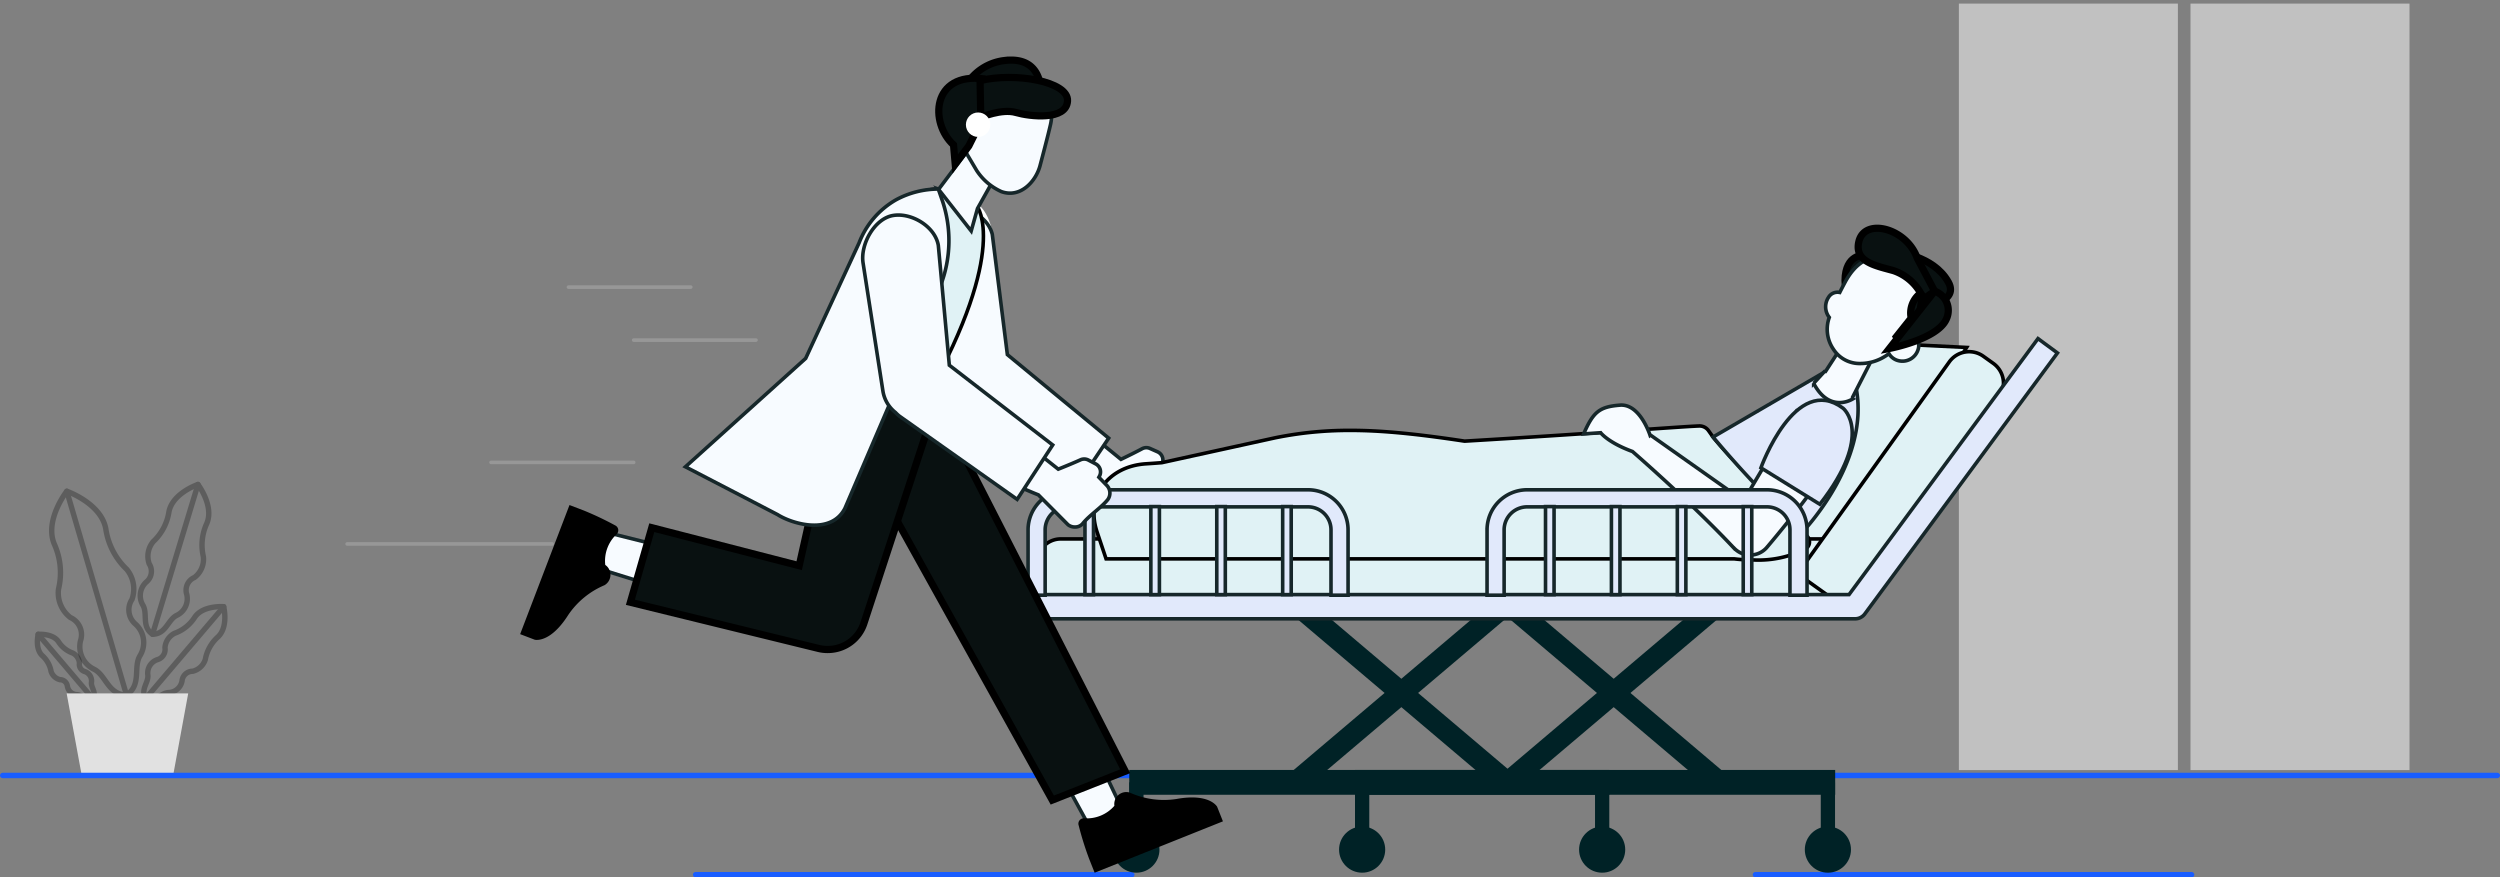 <svg xmlns="http://www.w3.org/2000/svg" width="346.884" height="121.744" viewBox="0 0 346.884 121.744"><rect x="0" y="0" width="346.884" height="121.744" fill="#808080" stroke="none"/><defs><style>            .cls-1,.cls-13,.cls-4{fill:none}.cls-1{stroke:#195dff;stroke-width:.751px}.cls-1,.cls-13,.cls-2,.cls-4{stroke-linecap:round}.cls-1,.cls-13{stroke-miterlimit:10}.cls-2{fill:#e1e1e1}.cls-2,.cls-7{stroke:transparent}.cls-2,.cls-4{stroke-linejoin:round}.cls-2{opacity:.67}.cls-3{opacity:.27}.cls-11,.cls-4,.cls-8{stroke:#000}.cls-4{stroke-width:.75px}.cls-6{fill:#f7fbff}.cls-6,.cls-9{stroke:#16272a}.cls-13,.cls-6,.cls-8,.cls-9{stroke-width:.5px}.cls-7{fill:#002226}.cls-8{fill:#e0f2f5}.cls-9{fill:#e1e9fb}.cls-10{fill:#fff}.cls-11{fill:#091111}.cls-13{stroke:#979797}        </style></defs><g id="Group_15873" transform="translate(-1070.124 -208.633)"><path id="Line_225" d="M0 0L99.542 0" class="cls-1" transform="translate(1317.091 316.232)"></path><path id="Rectangle_3046" d="M0 0H30.386V106.35H0z" class="cls-2" transform="translate(1341.926 209.133)"></path><path id="Rectangle_3047" d="M0 0H30.386V106.35H0z" class="cls-2" transform="translate(1374.065 209.133)"></path><g id="Group_15326" transform="translate(1075.307 275.86)"><g id="Group_3906" transform="translate(0 0)"><g id="Group_3902" class="cls-3" transform="translate(14.264 0)"><path id="Path_2099" d="M414.458 273.716c-1.576-1.085-.622-2.875-1.353-4.062a2.555 2.555 0 0 1 .487-3.184 1.915 1.915 0 0 0 .4-2.531 3.177 3.177 0 0 1 .563-3.08 7.128 7.128 0 0 0 2.172-4.1c.484-2.625 4.028-3.825 4.028-3.825s2.281 2.967 1.225 5.418a7.129 7.129 0 0 0-.468 4.613 3.178 3.178 0 0 1-1.242 2.874 1.914 1.914 0 0 0-1.07 2.328 2.555 2.555 0 0 1-1.364 2.918c-1.263.586-1.464 2.604-3.378 2.631z" class="cls-4" transform="translate(-412.739 -252.938)"></path><path id="Line_263" d="M0 20.778L6.301 0" class="cls-4" transform="translate(1.718)"></path></g><g id="Group_3903" class="cls-3" transform="translate(1.997 0.942)"><path id="Path_2100" d="M407.707 282.78c2.153-1.453.882-3.895 1.888-5.5a3.466 3.466 0 0 0-.62-4.327 2.6 2.6 0 0 1-.515-3.439 4.311 4.311 0 0 0-.725-4.187 9.683 9.683 0 0 1-2.9-5.586c-.622-3.568-5.417-5.243-5.417-5.243s-3.132 4-1.731 7.337a9.68 9.68 0 0 1 .577 6.266 4.311 4.311 0 0 0 1.649 3.916 2.6 2.6 0 0 1 1.422 3.174 3.467 3.467 0 0 0 1.814 3.978c1.714.808 1.961 3.549 4.558 3.611z" class="cls-4" transform="translate(-397.33 -254.503)"></path><path id="Line_270" d="M8.285 28.277L0 0" class="cls-4" transform="translate(2.092)"></path></g><g id="Group_3904" class="cls-3" transform="translate(0 20.778)"><path id="Path_2101" d="M399.424 293.256c.547-.877-.311-1.559-.2-2.3a1.38 1.38 0 0 0-.927-1.473 1.035 1.035 0 0 1-.745-1.167 1.717 1.717 0 0 0-.943-1.405 3.856 3.856 0 0 1-1.959-1.562c-.8-1.2-2.82-1.028-2.82-1.028s-.491 1.961.56 2.948a3.857 3.857 0 0 1 1.226 2.185 1.716 1.716 0 0 0 1.234 1.157 1.035 1.035 0 0 1 1.032.924 1.381 1.381 0 0 0 1.3 1.153c.753.012 1.287.967 2.242.568z" class="cls-4" transform="translate(-391.712 -284.308)"></path><path id="Line_277" d="M7.597 8.94L0 0" class="cls-4" transform="translate(0.114 0.008)"></path></g><g id="Group_3905" class="cls-3" transform="translate(14.773 16.944)"><path id="Path_2102" d="M421.39 297.049c-.779-1.249.443-2.22.291-3.281a1.964 1.964 0 0 1 1.32-2.1 1.474 1.474 0 0 0 1.061-1.662 2.445 2.445 0 0 1 1.342-2 5.489 5.489 0 0 0 2.789-2.224c1.146-1.7 4.015-1.464 4.015-1.464s.7 2.793-.8 4.2a5.5 5.5 0 0 0-1.746 3.112 2.444 2.444 0 0 1-1.757 1.647 1.473 1.473 0 0 0-1.469 1.315 1.966 1.966 0 0 1-1.857 1.641c-1.069.022-1.829 1.384-3.189.816z" class="cls-4" transform="translate(-421.128 -284.308)"></path><path id="Line_284" d="M0 12.729L10.818 0" class="cls-4" transform="translate(0.262 0.012)"></path></g></g><path id="Path_2103" fill="#e1e1e1" d="M415.992 315.388H403.24l-2.058-11.188h16.867z" transform="translate(-397.118 -275.215)"></path></g><path id="Line_225-2" d="M0 0L205.87 0" class="cls-1" transform="translate(1070.5 316.232)"></path><path id="Line_225-3" d="M0 0L60.517 0" class="cls-1" transform="translate(1166.648 330.001)"></path><path id="Line_225-4" d="M0 0L60.517 0" class="cls-1" transform="translate(1313.698 330.001)"></path><g id="Group_15866" transform="translate(1118.291 216.973)"><g id="Group_15252" transform="translate(87.65 42.927)"><g id="Group_15251"><path id="Union_70" d="M1678.793 400.6l-4.446-3.909c-1.5-.717-10.528-5.139-17.084-10.73l4.449-5.461 15.271 12.475c1.053-.506 2.262-1.109 2.927-1.47a1.245 1.245 0 0 1 1.1-.042l1.05.465a1.25 1.25 0 0 1 .635 1.65l-.012.026-.064.137 1.2 1.085a1.528 1.528 0 0 1 .223 1.951c-.861 1.217-2.337 2.266-3.224 3.522a1.4 1.4 0 0 1-1.166.558 1.476 1.476 0 0 1-.859-.257z" class="cls-6" transform="translate(-1657.263 -380.505)"></path></g></g><g id="Group_15262" transform="translate(106.309 75.343)"><g id="Group_15256" transform="translate(0 23.15)"><path id="Rectangle_3036" d="M0 0H66.626V3.443H0z" class="cls-7" transform="translate(2.213)"></path><g id="Group_15254" transform="translate(0 1.722)"><path id="Rectangle_3037" d="M0 0H1.98V9.105H0z" class="cls-7" transform="translate(2.213)"></path><circle id="Ellipse_188" cx="3.202" cy="3.202" r="3.202" class="cls-7" transform="translate(0 6.13)"></circle></g><g id="Group_15255" transform="translate(64.626 1.722)"><path id="Rectangle_3038" d="M0 0H1.98V9.105H0z" class="cls-7" transform="translate(2.213)"></path><circle id="Ellipse_189" cx="3.202" cy="3.202" r="3.202" class="cls-7" transform="translate(0 6.13)"></circle></g></g><g id="Group_15257" transform="translate(24.261 0)"><path id="Rectangle_3056" d="M0 0H3.004V36.823H0z" class="cls-7" transform="translate(1.37 2.292) rotate(-49.728)"></path><path id="Rectangle_3057" d="M0 0H36.823V3.004H0z" class="cls-7" transform="translate(0 23.803) rotate(-40.272)"></path></g><g id="Group_15258" transform="translate(53.725 0)"><path id="Rectangle_3058" d="M0 0H3.004V36.823H0z" class="cls-7" transform="translate(1.37 2.292) rotate(-49.728)"></path><path id="Rectangle_3059" d="M0 0H36.823V3.004H0z" class="cls-7" transform="translate(0 23.803) rotate(-40.272)"></path></g><g id="Group_15261" transform="translate(31.323 23.15)"><path id="Rectangle_3039" d="M0 0H66.626V3.443H0z" class="cls-7" transform="translate(2.213)"></path><g id="Group_15259" transform="translate(0 1.722)"><path id="Rectangle_3040" d="M0 0H1.98V9.105H0z" class="cls-7" transform="translate(2.213)"></path><circle id="Ellipse_190" cx="3.202" cy="3.202" r="3.202" class="cls-7" transform="translate(0 6.13)"></circle></g><g id="Group_15260" transform="translate(64.626 1.722)"><path id="Rectangle_3041" d="M0 0H1.98V9.105H0z" class="cls-7" transform="translate(2.213)"></path><circle id="Ellipse_191" cx="3.202" cy="3.202" r="3.202" class="cls-7" transform="translate(0 6.13)"></circle></g></g></g><g id="Group_15264" transform="translate(95.737 39.047)"><path id="Path_12426" d="M1872.757 374.469l-16.559-.824-18.386 28.716 16.243 2.262z" class="cls-8" transform="translate(-1743.785 -373.645)"></path><g id="Group_15263" transform="translate(0 1.415)"><path id="Rectangle_3042" d="M1674.847 422.077h109.4v8.467h-109.4a3.284 3.284 0 0 1-3.284-3.284v-1.9a3.284 3.284 0 0 1 3.284-3.283z" class="cls-8" transform="translate(-1671.563 -396.1)"></path><path id="Rectangle_3043" d="M1858.13 406.958l21.05-29.4a3.385 3.385 0 0 1 4.724-.782l1.379.987a3.385 3.385 0 0 1 .782 4.724l-21.049 29.4-6.885-4.93z" class="cls-8" transform="translate(-1752.612 -376.146)"></path></g></g><path id="Union_74" d="M1774.35 412.8h-87.16l-1.244-3.711c-1.658-4.946 1.567-9.145 6.773-9.478.658-.042 1.4-.095 2.206-.158l15.723-3.45c8.108-1.635 15.266-1.206 26.287.463 17.981-1.063 29.7-1.992 32.534-2.106a1.529 1.529 0 0 1 1.313.65l.628.89c2.447 3.043 10.357 11.039 13.052 13.746a1.138 1.138 0 0 1-.007 1.609 1.155 1.155 0 0 1-.219.17 14.523 14.523 0 0 1-7.121 1.532 22.667 22.667 0 0 1-2.765-.157z" class="cls-8" transform="translate(-1581.884 -343.595)"></path><path id="Path_12446" d="M1852.985 381.014l-15.595 9.085a149.886 149.886 0 0 0 12.446 13.138s9.247-9.591 7.449-19.71z" class="cls-9" transform="translate(-1647.865 -337.799)"></path><path id="Union_76" d="M1827.451 409.765a3.064 3.064 0 0 1-.9-.638l-.009.009c-5.975-6.391-14.128-13.453-14.128-13.453-3.4-1.244-4.417-2.607-4.417-2.607l-2.36.166c1.348-3.091 2.206-3.765 5.034-3.991 2.6-.21 3.974 3.563 4.177 4.171l.04-.036 12.938 9.13 7.365-12.446 6.605 4.6a149.364 149.364 0 0 1-10.781 14.366 3.015 3.015 0 0 1-2.262 1.008 3.088 3.088 0 0 1-1.302-.279z" class="cls-6" transform="translate(-1634.068 -341.374)"></path><g id="Group_15275" transform="translate(196.166 47.186)"><g id="Group_15274"><path id="Path_12451" d="M1860.536 389.155s4.407 3.547-3.229 13.326l-8.175-5.062s4.768-13.242 11.404-8.264z" class="cls-9" transform="translate(-1849.132 -388.036)"></path></g></g><g id="Group_15284" transform="translate(92.324 38.644)"><path id="Path_12453" d="M1782.442 411.811h-116.914v-3.356h116.067l26.221-35.523 2.7 1.993-26.724 36.2a1.677 1.677 0 0 1-1.35.686z" class="cls-9" transform="translate(-1665.528 -372.933)"></path><g id="Group_15281" transform="translate(65.843 20.978)"><path id="Path_12630" d="M1826.345 424.65h-2.37v-9.072a3.189 3.189 0 0 0-3.185-3.185h-33.29a3.189 3.189 0 0 0-3.185 3.185v9.072h-2.369v-9.072a5.561 5.561 0 0 1 5.554-5.555h33.29a5.561 5.561 0 0 1 5.555 5.555z" class="cls-9" transform="translate(-1781.946 -410.024)"></path><g id="Group_15280" transform="translate(8.112 2.328)"><path id="Rectangle_3060" d="M0 0H1.185V12.218H0z" class="cls-9"></path><path id="Rectangle_3061" d="M0 0H1.185V12.218H0z" class="cls-9" transform="translate(9.144)"></path><path id="Rectangle_3062" d="M0 0H1.185V12.218H0z" class="cls-9" transform="translate(18.289)"></path><path id="Rectangle_3063" d="M0 0H1.185V12.218H0z" class="cls-9" transform="translate(27.433)"></path></g></g><g id="Group_15283" transform="translate(2.16 20.978)"><path id="Path_12631" d="M1713.746 424.65h-2.369v-9.072a3.189 3.189 0 0 0-3.186-3.185H1674.9a3.189 3.189 0 0 0-3.186 3.185v9.072h-2.37v-9.072a5.562 5.562 0 0 1 5.556-5.555h33.289a5.561 5.561 0 0 1 5.555 5.555z" class="cls-9" transform="translate(-1669.347 -410.024)"></path><g id="Group_15282" transform="translate(7.891 2.328)"><path id="Rectangle_3064" d="M0 0H1.185V12.218H0z" class="cls-9"></path><path id="Rectangle_3065" d="M0 0H1.185V12.218H0z" class="cls-9" transform="translate(9.144)"></path><path id="Rectangle_3066" d="M0 0H1.185V12.218H0z" class="cls-9" transform="translate(18.289)"></path><path id="Rectangle_3067" d="M0 0H1.185V12.218H0z" class="cls-9" transform="translate(27.433)"></path></g></g></g><g id="Group_15287" transform="translate(74.884 19.751)"><path id="Path_12456" d="M1646.978 339.528s9.6 4.322-7.876 37.641l-2.67 3.21-1.74-16.327z" class="cls-10" transform="translate(-1634.692 -339.528)"></path></g><g id="Group_15308" transform="translate(24.005 43.797)"><g id="Group_15300" transform="translate(44.051 1.366)"><g id="Group_15299" transform="translate(28.351 46.942)"><path id="Path_12474" d="M1679.742 482.449l-7-12.79 5.5-2.2 6.113 12.847z" class="cls-6" transform="translate(-1672.747 -467.457)"></path><g id="Group_15298" transform="translate(5.056 9.474)"><g id="Group_15297"><path id="Union_63" d="M1683.143 493.369l17.8-7.126.8 2.01-17.8 7.126zm-1.437-4.616a.754.754 0 0 1 .563-.907.8.8 0 0 1 .182-.02 5.075 5.075 0 0 0 4.233-1.73 1.666 1.666 0 0 1 2.139-1.832 11.441 11.441 0 0 0 6.431.894c4.69-.857 5.692 1.085 5.692 1.085l-17.8 7.126a43.414 43.414 0 0 1-1.436-4.617z" transform="translate(-1681.687 -484.208)"></path></g></g></g><path id="Path_12479" d="M1622.619 384.458a23.814 23.814 0 0 0 5.034 12.982l24.753 44.527 10.118-4-27.331-53.486z" class="cls-11" transform="translate(-1622.619 -384.458)"></path></g><g id="Group_15307"><g id="Group_15305" transform="translate(0 17.94)"><g id="Group_15304"><path id="Path_12480" d="M1563.371 420.126l14.143 3.543-2.114 5.531-13.585-4.228z" class="cls-6" transform="translate(-1552.153 -416.527)"></path><g id="Group_15303"><g id="Group_15302"><path id="Union_64" d="M1546.754 432.449l-2.022-.773 6.847-17.914 2.022.773a43.576 43.576 0 0 1 4.365 2.077.754.754 0 0 1 .286 1.027.731.731 0 0 1-.111.149 5.075 5.075 0 0 0-1.6 4.282 1.668 1.668 0 0 1-.106 2.815 11.453 11.453 0 0 0-5.021 4.116c-1.979 3.125-3.694 3.475-4.362 3.475a1.2 1.2 0 0 1-.298-.027z" transform="translate(-1544.732 -413.763)"></path></g></g></g></g><path id="Union_68" d="M1599.131 420.027a5.229 5.229 0 0 1-1.261-.152l-26.093-6.4 2.969-10.35 20.454 5.275 2.812-12.575a20.583 20.583 0 0 1 .436-9.434l.137-.775.144-.007a10.756 10.756 0 0 1 2.259-3.563l7.984 3.069 5.63-.27-.784 2.745-.2.005-9.445 28.82a5.268 5.268 0 0 1-5 3.611z" class="cls-11" transform="translate(-1556.481 -382.043)"></path></g></g><path id="Union_66" d="M1648.829 368.419a4.9 4.9 0 0 1-.577-.459 4.742 4.742 0 0 1-1.948-2.845l-3.938-17.522c-.6-2.56 1.143-6.3 3.7-6.9s5.942 1.166 6.542 3.726l2.092 16.681 14.057 11.588-5.064 7.536z" class="cls-6" transform="translate(-1563.09 -320.233)"></path><g id="Group_15309" transform="translate(64.54 17.89)"><path id="Path_12488" d="M1639.281 338.652l-5.39-2.412s-7.647-.415-10.664 10.916c-2.13 8-4.963 15.257-6.826 18.541l15.911-.648c11.463-20.549 6.969-26.397 6.969-26.397z" class="cls-8" transform="translate(-1616.402 -336.238)"></path></g><path id="Path_12490" d="M1620.372 336.241l.509 1.465a17.315 17.315 0 0 1-.231 12.008c-.332.848-.686 1.677-1.053 2.421l-12.176 28.392c-1.9 3.742-7.25 2.219-9.365.879l-12.773-6.626 16.684-15.044 7.409-16.023a11.719 11.719 0 0 1 5.123-5.977 12.343 12.343 0 0 1 5.873-1.495z" class="cls-6" transform="translate(-1538.344 -318.349)"></path><g id="Group_15314" transform="translate(78.533 44.584)"><g id="Group_15312"><path id="Union_69" d="M1662.634 403.316l-4.113-4.141c-1.315-.513-11.1-4.46-17.377-10.59l4.807-5.151 15.331 12.176c1.1-.439 2.376-.973 3.079-1.294a1.249 1.249 0 0 1 1.1.032l1.018.534a1.251 1.251 0 0 1 .523 1.69l-.014.025-.073.13 1.127 1.164a1.531 1.531 0 0 1 .092 1.963c-.942 1.155-2.486 2.1-3.454 3.3a1.371 1.371 0 0 1-1.086.482 1.515 1.515 0 0 1-.96-.32z" class="cls-6" transform="translate(-1641.144 -383.435)"></path></g></g><path id="Union_65" d="M1633.874 370.526a4.9 4.9 0 0 1-.545-.5 4.742 4.742 0 0 1-1.751-2.968l-2.75-17.747c-.426-2.595 1.563-6.2 4.158-6.631s5.849 1.562 6.278 4.157l1.527 16.619 14.344 11.068-4.935 7.546z" class="cls-6" transform="translate(-1557.235 -321.121)"></path><path id="Union_67" d="M1647.325 329.588l.054.019 6.526-8.68 2.416 4.993-3.562 6.373-.873 3.111z" class="cls-6" transform="translate(-1565.296 -311.696)"></path><path id="Path_12462" d="M1655.5 315.946s2.278-.89 2.155-4.838c0 0 3.217-2.369 6.083-1.354 0 0 .747-5.784-5.018-5.09a7.174 7.174 0 0 0-6.309 6.29z" class="cls-11" transform="translate(-1567.506 -304.606)"></path><path id="Path_12460" d="M1663.432 310.649s2.927 1.414 1.964 5.331c0 0-.339 1.5-1.422 5.568-.573 2.149-2.708 4.525-5.353 3.578a8 8 0 0 1-3.441-2.941l-1.295-2.185c-2.8-5.86 3.183-12.183 9.117-9.546q.215.09.43.195z" class="cls-6" transform="translate(-1567.838 -306.878)"></path><path id="Path_12463" d="M1651.6 318.454l-1.886 2.5-.236-2.654c-3.33-3.033-3.026-10.1 4.2-9.162l1.753 1.637z" class="cls-11" transform="translate(-1565.343 -306.539)"></path><path id="Path_12466" d="M1657.66 314.4s2.908-1.25 4.864-.683 7.031 1.152 7.175-1.608c.141-2.708-7.289-4-12.136-2.81z" class="cls-11" transform="translate(-1569.743 -306.451)"></path><circle id="Ellipse_192" cx="1.697" cy="1.697" r="1.697" class="cls-10" transform="translate(85.855 7.266)"></circle><path id="Union_72" d="M1862.074 378l1.49-1.635h.146l3.926-6.052 4.379.735-4.544 8.887.01.239a3.688 3.688 0 0 1-1.824.5c-1.084-.004-2.457-.531-3.583-2.674z" class="cls-6" transform="translate(-1658.588 -333.151)"></path><g id="Group_15323" transform="translate(205.147 23.33)"><path id="Path_12429" d="M1872.214 352.511s-2.765-.065-2.417 4.26l5.071-2.4z" class="cls-11" transform="translate(-1867.076 -348.746)"></path><path id="Union_71" d="M1866.061 365.676a4.884 4.884 0 0 1-.545-4.379 2.379 2.379 0 0 1-.109-2.784 1.46 1.46 0 0 1 1.56-.674c.223-.444.469-.917.739-1.422 2.8-5.246 6.73-3.018 6.73-3.018 7.947 4.307 2.343 9.92 2.343 9.92l-.4.413c1.177.289 1.817.987 1.448 2.063a2.268 2.268 0 0 1-2.692 1.514 2.083 2.083 0 0 1-1.338-.98 7.151 7.151 0 0 1-1.006.638 6.391 6.391 0 0 1-2.895.73 4.339 4.339 0 0 1-3.835-2.021z" class="cls-6" transform="translate(-1865.01 -348.929)"></path><path id="Path_12434" d="M1886.417 361.088a3.438 3.438 0 0 0-1.994 3.859l-2.051 2.574.473.654 2.105-1.077 2.067-3.391z" class="cls-11" transform="translate(-1872.552 -352.473)"></path><path id="Path_12435" d="M1882.284 351.683s5.177.452 7.254 4.178c1.633 2.931-3.854 3.478-3.854 3.478l.37-2.585-2.588-2.731z" class="cls-11" transform="translate(-1872.514 -348.387)"></path><path id="Path_12436" d="M1886.937 361.287a2.826 2.826 0 0 1 1.615 3.892c-1.234 2.8-7.882 4.057-7.882 4.057z" class="cls-11" transform="translate(-1871.813 -352.559)"></path><path id="Path_12445" d="M1881.666 354.861a6.871 6.871 0 0 0-3.756-3.12c-2.471-.693-5.493-1.2-4.823-4.036.8-3.379 6.655-1.841 8.1 2.31l2.413 4.569-1.444 1.026z" class="cls-11" transform="translate(-1868.477 -345.855)"></path></g><path id="Line_225-5" fill="none" stroke="#979797" stroke-linecap="round" stroke-width="0.5px" d="M1502.289 423.3h28.448" transform="translate(-1502.289 -356.169)"></path><path id="Line_225-2-2" d="M0 0L19.795 0" class="cls-13" transform="translate(19.965 55.818)"></path><path id="Line_225-3-2" d="M0 0L16.967 0" class="cls-13" transform="translate(39.76 38.851)"></path><path id="Line_225-4-2" d="M0 0L16.967 0" class="cls-13" transform="translate(30.711 31.498)"></path></g></g></svg>